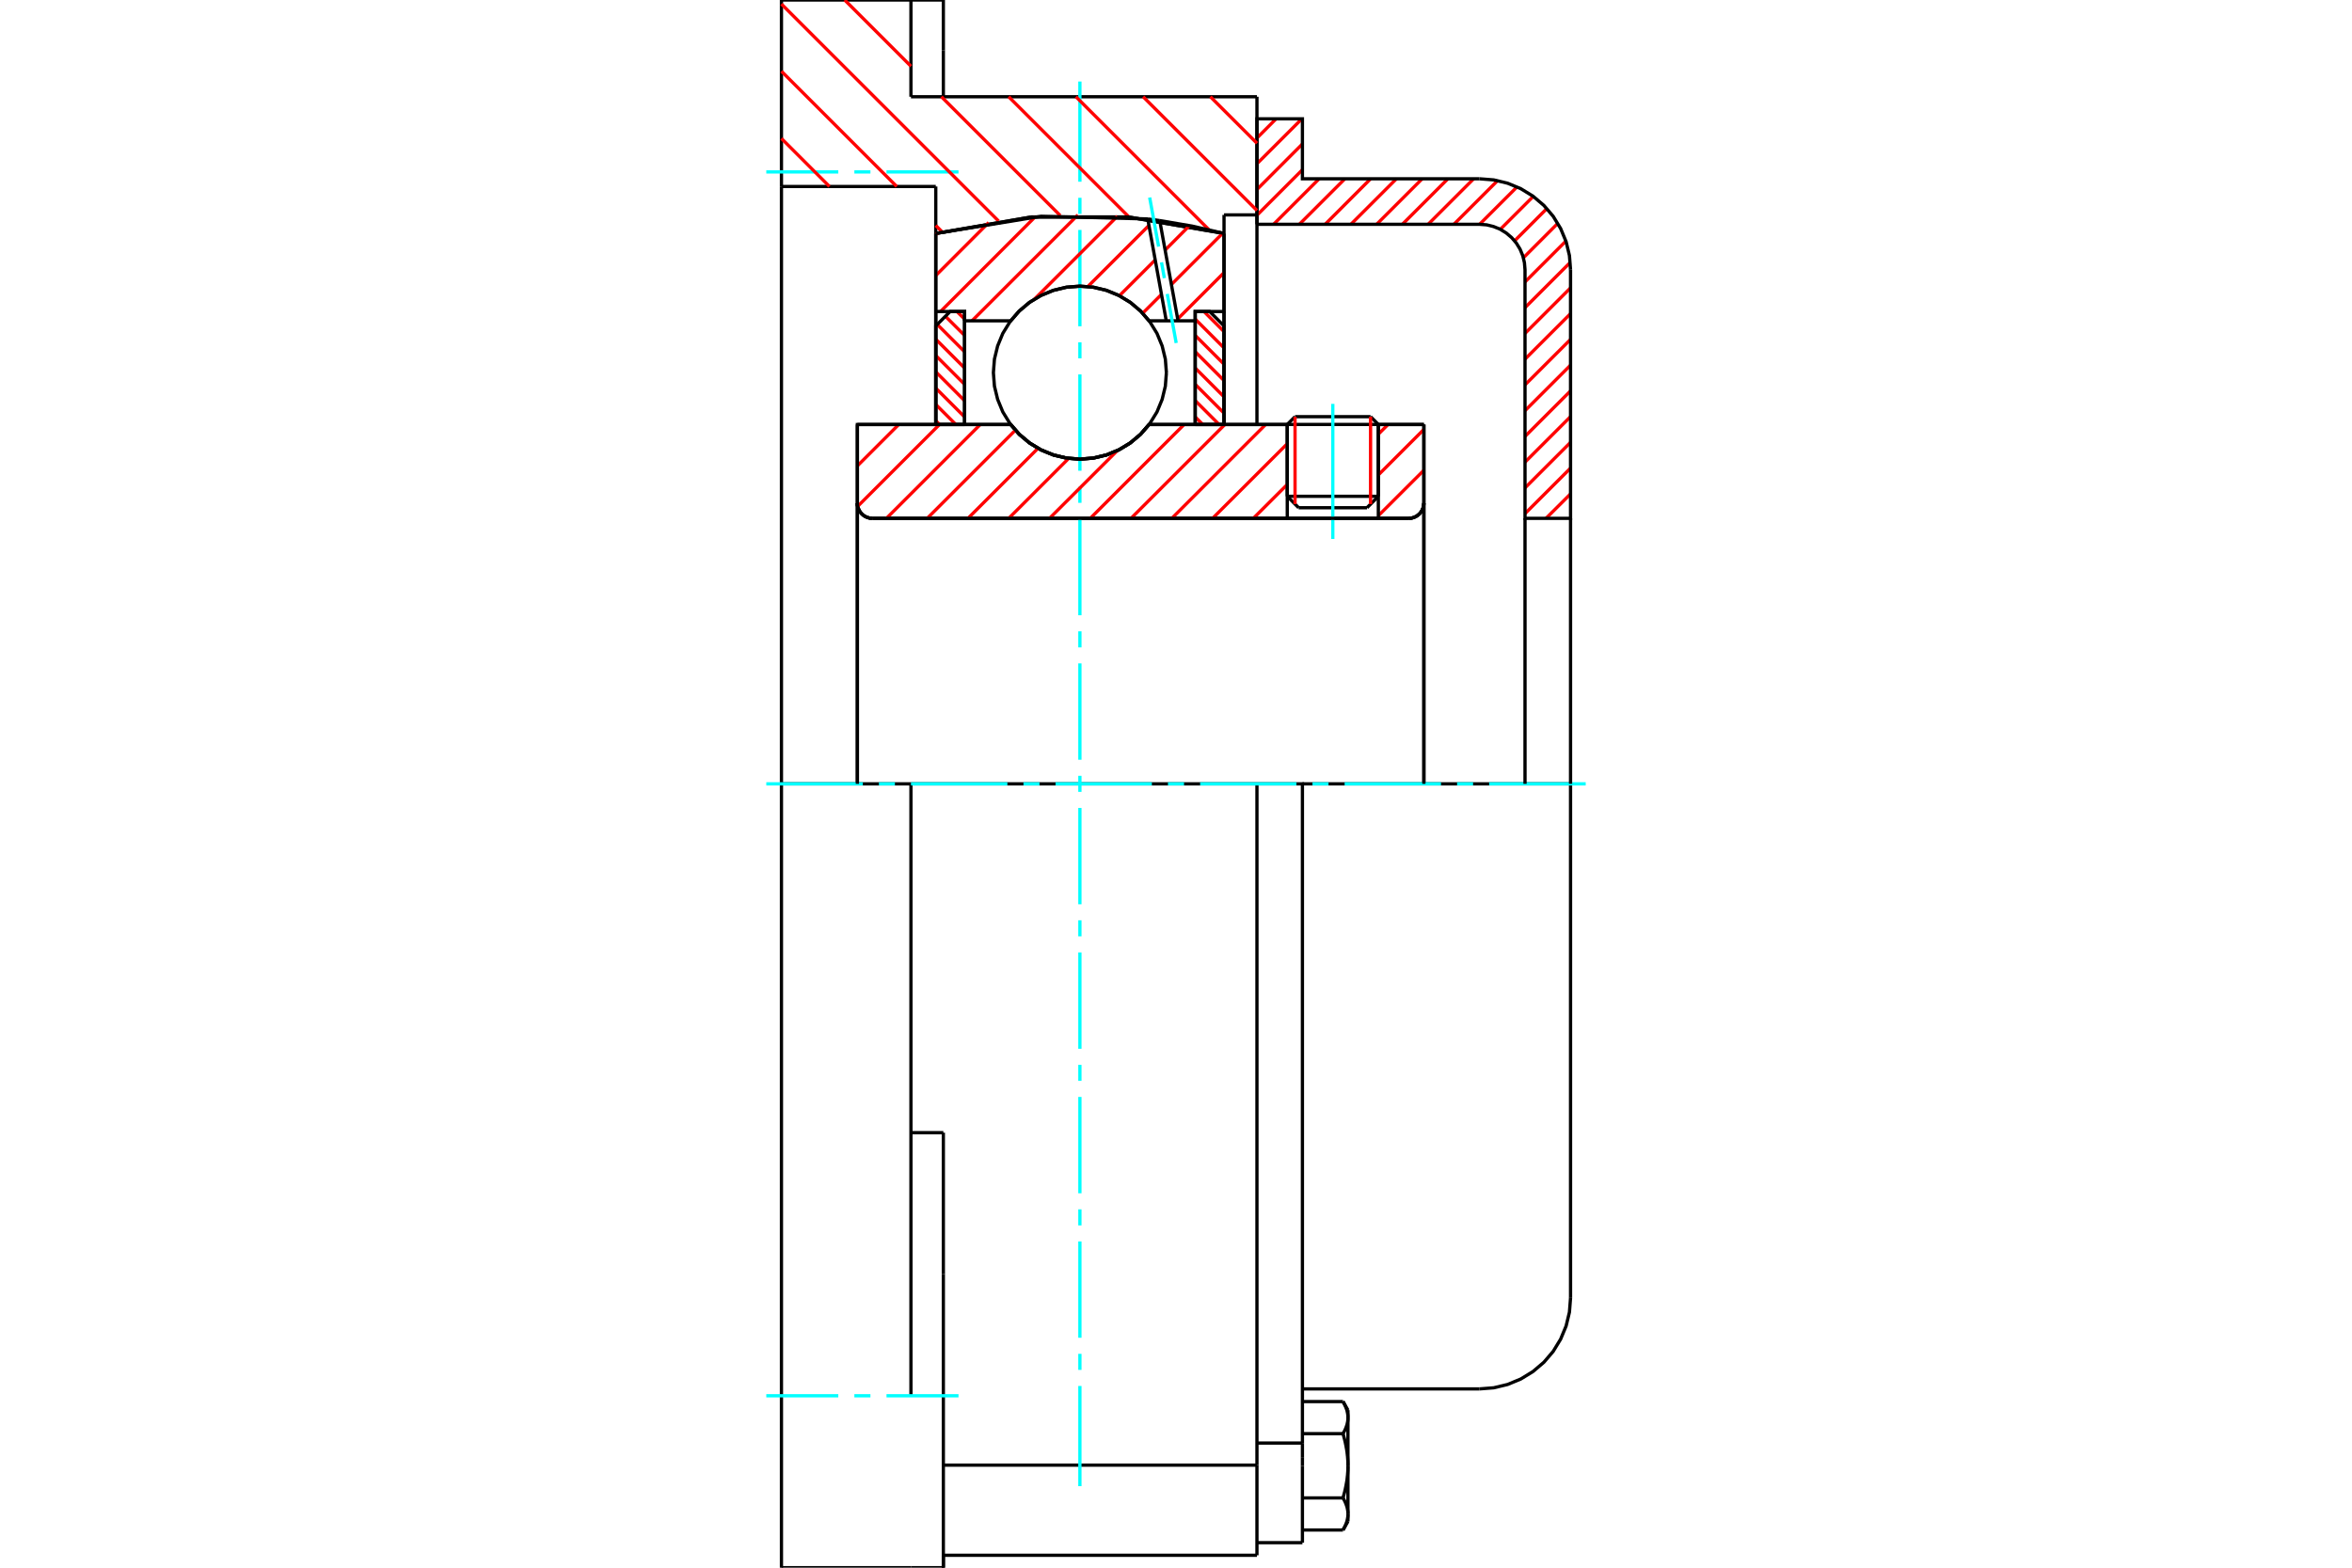 <?xml version="1.0" standalone="no"?>
<!DOCTYPE svg PUBLIC "-//W3C//DTD SVG 1.1//EN"
	"http://www.w3.org/Graphics/SVG/1.1/DTD/svg11.dtd">
<svg xmlns="http://www.w3.org/2000/svg" height="100%" width="100%" viewBox="0 0 36000 24000">
	<rect x="-1800" y="-1200" width="39600" height="26400" style="fill:#FFF"/>
	<g style="fill:none; fill-rule:evenodd" transform="matrix(1 0 0 1 0 0)">
		<g style="fill:none; stroke:#000; stroke-width:50; shape-rendering:geometricPrecision">
			<line x1="21097" y1="6498" x2="19703" y2="6498"/>
			<line x1="19822" y1="6379" x2="20978" y2="6379"/>
			<line x1="19703" y1="7598" x2="21097" y2="7598"/>
			<line x1="20923" y1="7773" x2="19877" y2="7773"/>
			<polyline points="21561,7935 21598,7933 21633,7924 21667,7910 21698,7891 21726,7867 21749,7840 21768,7809 21782,7775 21791,7740 21794,7703"/>
			<line x1="21794" y1="6499" x2="21794" y2="7703"/>
			<line x1="21097" y1="6499" x2="21794" y2="6499"/>
			<line x1="17588" y1="6499" x2="19703" y2="6499"/>
			<polyline points="15470,6499 15605,6653 15762,6784 15937,6889 16126,6966 16325,7013 16529,7029 16733,7013 16932,6966 17121,6889 17296,6784 17453,6653 17588,6499"/>
			<line x1="13123" y1="6499" x2="15470" y2="6499"/>
			<line x1="13123" y1="7703" x2="13123" y2="6499"/>
			<polyline points="13123,7703 13125,7740 13134,7775 13148,7809 13167,7840 13191,7867 13218,7891 13249,7910 13283,7924 13319,7933 13355,7935"/>
			<line x1="21561" y1="7935" x2="13355" y2="7935"/>
			<line x1="21794" y1="7703" x2="21794" y2="12000"/>
			<line x1="13123" y1="7703" x2="13123" y2="12000"/>
			<line x1="19822" y1="6379" x2="19703" y2="6498"/>
			<line x1="21097" y1="6498" x2="20978" y2="6379"/>
			<line x1="20923" y1="7773" x2="21097" y2="7598"/>
			<line x1="19703" y1="7598" x2="19877" y2="7773"/>
			<line x1="19703" y1="6498" x2="19703" y2="7598"/>
			<line x1="21097" y1="7598" x2="21097" y2="6498"/>
			<polyline points="21561,7935 21598,7933 21633,7924 21667,7910 21698,7891 21726,7867 21749,7840 21768,7809 21782,7775 21791,7740 21794,7703"/>
			<polyline points="13123,7703 13125,7740 13134,7775 13148,7809 13167,7840 13191,7867 13218,7891 13249,7910 13283,7924 13319,7933 13355,7935"/>
			<polyline points="19239,23810 19239,22440 19239,22430"/>
			<line x1="14439" y1="22430" x2="19239" y2="22430"/>
			<line x1="13943" y1="1481" x2="19239" y2="1481"/>
			<line x1="19239" y1="12000" x2="19239" y2="22430"/>
			<line x1="19239" y1="12000" x2="13943" y2="12000"/>
			<line x1="14439" y1="17340" x2="13943" y2="17340"/>
			<line x1="13943" y1="12000" x2="11961" y2="12000"/>
			<line x1="14323" y1="2855" x2="11961" y2="2855"/>
			<line x1="14323" y1="3574" x2="14323" y2="2855"/>
			<polyline points="18735,3574 17272,3322 15786,3322 14323,3574"/>
			<line x1="18735" y1="3290" x2="18735" y2="3574"/>
			<line x1="19239" y1="3290" x2="18735" y2="3290"/>
			<line x1="19239" y1="1481" x2="19239" y2="3290"/>
			<line x1="13943" y1="0" x2="13943" y2="1481"/>
			<line x1="11961" y1="0" x2="13943" y2="0"/>
			<line x1="11961" y1="2855" x2="11961" y2="0"/>
			<line x1="18735" y1="3574" x2="18735" y2="6499"/>
			<line x1="14323" y1="6499" x2="14323" y2="3574"/>
			<line x1="19239" y1="3290" x2="19239" y2="6499"/>
			<line x1="11961" y1="12000" x2="11961" y2="2855"/>
			<polyline points="11961,24000 11961,21368 11961,12000"/>
			<line x1="14439" y1="19506" x2="14439" y2="17340"/>
			<line x1="13943" y1="21368" x2="13943" y2="12000"/>
			<line x1="14439" y1="24000" x2="14439" y2="19506"/>
			<line x1="14439" y1="771" x2="14439" y2="0"/>
			<line x1="14439" y1="1481" x2="14439" y2="771"/>
			<line x1="14439" y1="24000" x2="14439" y2="23814"/>
			<line x1="11961" y1="24000" x2="13943" y2="24000"/>
			<line x1="14439" y1="23810" x2="19239" y2="23810"/>
			<line x1="14439" y1="0" x2="13943" y2="0"/>
			<line x1="13943" y1="24000" x2="14439" y2="24000"/>
			<line x1="19239" y1="22092" x2="19935" y2="22092"/>
			<line x1="19935" y1="22318" x2="19935" y2="22092"/>
			<line x1="19935" y1="22440" x2="19935" y2="22318"/>
			<line x1="19935" y1="23617" x2="19935" y2="22440"/>
			<polyline points="19935,22092 19935,12000 19239,12000"/>
			<polyline points="20556,21948 20561,21941 20565,21933 20569,21925 20573,21918 20577,21910 20581,21903 20584,21895 20588,21888 20591,21881 20594,21874 20597,21866 20600,21859 20603,21852 20605,21845 20608,21838 20610,21831 20613,21824 20615,21817 20617,21811 20619,21804 20620,21797 20622,21790 20623,21783 20625,21777 20626,21770 20627,21763 20628,21756 20629,21750 20630,21743 20631,21736 20631,21729 20632,21723 20632,21716 20632,21709 20632,21702"/>
			<polyline points="20632,22440 20632,22426 20632,22413 20632,22400 20631,22386 20631,22373 20630,22359 20629,22346 20628,22332 20627,22319 20626,22305 20625,22292 20623,22278 20622,22265 20620,22251 20619,22237 20617,22224 20615,22210 20613,22196 20610,22182 20608,22168 20605,22155 20603,22140 20600,22126 20597,22112 20594,22098 20591,22083 20588,22069 20584,22054 20581,22039 20577,22025 20573,22010 20569,21995 20565,21979 20561,21964 20556,21948"/>
			<line x1="20632" y1="21702" x2="20632" y2="22440"/>
			<polyline points="20632,23178 20632,23171 20632,23164 20632,23157 20631,23151 20631,23144 20630,23137 20629,23130 20628,23124 20627,23117 20626,23110 20625,23103 20623,23097 20622,23090 20620,23083 20619,23076 20617,23069 20615,23063 20613,23056 20610,23049 20608,23042 20605,23035 20603,23028 20600,23021 20597,23014 20594,23006 20591,22999 20588,22992 20584,22985 20581,22977 20577,22970 20573,22962 20569,22955 20565,22947 20561,22939 20556,22932"/>
			<line x1="20632" y1="22440" x2="20632" y2="23178"/>
			<polyline points="20556,22932 20561,22916 20565,22901 20569,22885 20573,22870 20577,22855 20581,22841 20584,22826 20588,22811 20591,22797 20594,22782 20597,22768 20600,22754 20603,22740 20605,22725 20608,22712 20610,22698 20613,22684 20615,22670 20617,22656 20619,22643 20620,22629 20622,22615 20623,22602 20625,22588 20626,22575 20627,22561 20628,22548 20629,22534 20630,22521 20631,22507 20631,22494 20632,22480 20632,22467 20632,22454 20632,22440"/>
			<line x1="20632" y1="23178" x2="20632" y2="23292"/>
			<polyline points="20556,23423 20561,23416 20565,23408 20569,23400 20573,23393 20577,23385 20581,23378 20584,23370 20588,23363 20591,23356 20594,23349 20597,23341 20600,23334 20603,23327 20605,23320 20608,23313 20610,23306 20613,23299 20615,23292 20617,23286 20619,23279 20620,23272 20622,23265 20623,23258 20625,23252 20626,23245 20627,23238 20628,23231 20629,23225 20630,23218 20631,23211 20631,23204 20632,23198 20632,23191 20632,23184 20632,23178"/>
			<polyline points="20632,21702 20632,21696 20632,21689 20632,21682 20631,21676 20631,21669 20630,21662 20629,21655 20628,21649 20627,21642 20626,21635 20625,21628 20623,21622 20622,21615 20620,21608 20619,21601 20617,21594 20615,21587 20613,21581 20610,21574 20608,21567 20605,21560 20603,21553 20600,21546 20597,21539 20594,21531 20591,21524 20588,21517 20584,21510 20581,21502 20577,21495 20573,21487 20569,21480 20565,21472 20561,21464 20556,21457"/>
			<line x1="20632" y1="21588" x2="20632" y2="21702"/>
			<line x1="19935" y1="23423" x2="20556" y2="23423"/>
			<line x1="19935" y1="22932" x2="20556" y2="22932"/>
			<line x1="19935" y1="21948" x2="20556" y2="21948"/>
			<line x1="19935" y1="21457" x2="20556" y2="21457"/>
			<polyline points="24039,12000 22645,12000 19935,12000"/>
			<line x1="24039" y1="19870" x2="24039" y2="12000"/>
			<line x1="19239" y1="23617" x2="19935" y2="23617"/>
			<line x1="20556" y1="23423" x2="20632" y2="23292"/>
			<line x1="20632" y1="21588" x2="20556" y2="21457"/>
			<polyline points="22645,21263 22863,21246 23076,21195 23278,21111 23464,20997 23631,20855 23773,20689 23887,20502 23971,20300 24022,20088 24039,19870"/>
			<line x1="19935" y1="21263" x2="22645" y2="21263"/>
		</g>
		<g style="fill:none; stroke:#0FF; stroke-width:50; shape-rendering:geometricPrecision">
			<line x1="20400" y1="8251" x2="20400" y2="6183"/>
			<line x1="16529" y1="22752" x2="16529" y2="21218"/>
			<line x1="16529" y1="20972" x2="16529" y2="20726"/>
			<line x1="16529" y1="20480" x2="16529" y2="19005"/>
			<line x1="16529" y1="18760" x2="16529" y2="18514"/>
			<line x1="16529" y1="18268" x2="16529" y2="16793"/>
			<line x1="16529" y1="16547" x2="16529" y2="16302"/>
			<line x1="16529" y1="16056" x2="16529" y2="14581"/>
			<line x1="16529" y1="14335" x2="16529" y2="14089"/>
			<line x1="16529" y1="13844" x2="16529" y2="12369"/>
			<line x1="16529" y1="12123" x2="16529" y2="11877"/>
			<line x1="16529" y1="11631" x2="16529" y2="10156"/>
			<line x1="16529" y1="9911" x2="16529" y2="9665"/>
			<line x1="16529" y1="9419" x2="16529" y2="7944"/>
			<line x1="16529" y1="7698" x2="16529" y2="7453"/>
			<line x1="16529" y1="7207" x2="16529" y2="5732"/>
			<line x1="16529" y1="5486" x2="16529" y2="5240"/>
			<line x1="16529" y1="4995" x2="16529" y2="3520"/>
			<line x1="16529" y1="3274" x2="16529" y2="3028"/>
			<line x1="16529" y1="2782" x2="16529" y2="1248"/>
			<line x1="11729" y1="12000" x2="13207" y2="12000"/>
			<line x1="13453" y1="12000" x2="13698" y2="12000"/>
			<line x1="13944" y1="12000" x2="15419" y2="12000"/>
			<line x1="15665" y1="12000" x2="15911" y2="12000"/>
			<line x1="16156" y1="12000" x2="17631" y2="12000"/>
			<line x1="17877" y1="12000" x2="18123" y2="12000"/>
			<line x1="18369" y1="12000" x2="19844" y2="12000"/>
			<line x1="20089" y1="12000" x2="20335" y2="12000"/>
			<line x1="20581" y1="12000" x2="22056" y2="12000"/>
			<line x1="22302" y1="12000" x2="22547" y2="12000"/>
			<line x1="22793" y1="12000" x2="24271" y2="12000"/>
			<line x1="11729" y1="2632" x2="12831" y2="2632"/>
			<line x1="13077" y1="2632" x2="13323" y2="2632"/>
			<line x1="13569" y1="2632" x2="14671" y2="2632"/>
			<line x1="11729" y1="21368" x2="12831" y2="21368"/>
			<line x1="13077" y1="21368" x2="13323" y2="21368"/>
			<line x1="13569" y1="21368" x2="14671" y2="21368"/>
		</g>
		<g style="fill:none; stroke:#F00; stroke-width:50; shape-rendering:geometricPrecision">
			<line x1="24039" y1="7561" x2="23664" y2="7935"/>
			<line x1="24039" y1="7166" x2="23342" y2="7863"/>
			<line x1="24039" y1="6772" x2="23342" y2="7469"/>
			<line x1="24039" y1="6378" x2="23342" y2="7075"/>
			<line x1="24039" y1="5984" x2="23342" y2="6681"/>
			<line x1="24039" y1="5590" x2="23342" y2="6287"/>
			<line x1="24039" y1="5196" x2="23342" y2="5892"/>
			<line x1="24039" y1="4801" x2="23342" y2="5498"/>
			<line x1="24039" y1="4407" x2="23342" y2="5104"/>
			<line x1="24034" y1="4018" x2="23342" y2="4710"/>
			<line x1="23967" y1="3691" x2="23342" y2="4316"/>
			<line x1="23843" y1="3420" x2="23317" y2="3947"/>
			<line x1="23676" y1="3193" x2="23183" y2="3687"/>
			<line x1="23469" y1="3006" x2="22964" y2="3511"/>
			<line x1="23220" y1="2861" x2="22647" y2="3434"/>
			<line x1="22922" y1="2765" x2="22253" y2="3434"/>
			<line x1="22556" y1="2737" x2="21859" y2="3434"/>
			<line x1="22162" y1="2737" x2="21465" y2="3434"/>
			<line x1="21768" y1="2737" x2="21071" y2="3434"/>
			<line x1="21374" y1="2737" x2="20677" y2="3434"/>
			<line x1="20979" y1="2737" x2="20283" y2="3434"/>
			<line x1="20585" y1="2737" x2="19888" y2="3434"/>
			<line x1="20191" y1="2737" x2="19494" y2="3434"/>
			<line x1="19935" y1="2598" x2="19239" y2="3295"/>
			<line x1="19935" y1="2204" x2="19239" y2="2901"/>
			<line x1="19927" y1="1819" x2="19239" y2="2507"/>
			<line x1="19532" y1="1819" x2="19239" y2="2113"/>
		</g>
		<g style="fill:none; stroke:#000; stroke-width:50; shape-rendering:geometricPrecision">
			<polyline points="19239,3434 19239,1819 19935,1819 19935,2737 22645,2737"/>
			<polyline points="24039,4130 24022,3912 23971,3700 23887,3498 23773,3311 23631,3145 23464,3003 23278,2889 23076,2805 22863,2754 22645,2737"/>
			<polyline points="24039,4130 24039,7935 23342,7935 23342,4130 23333,4021 23308,3915 23266,3814 23209,3721 23138,3638 23055,3567 22961,3509 22860,3468 22754,3442 22645,3434 19239,3434"/>
			<line x1="24039" y1="12000" x2="24039" y2="7935"/>
			<line x1="23342" y1="7935" x2="23342" y2="12000"/>
		</g>
		<g style="fill:none; stroke:#F00; stroke-width:50; shape-rendering:geometricPrecision">
			<line x1="18526" y1="1481" x2="19239" y2="2193"/>
			<line x1="17497" y1="1481" x2="19239" y2="3222"/>
			<line x1="16468" y1="1481" x2="18510" y2="3523"/>
			<line x1="15439" y1="1481" x2="17285" y2="3327"/>
			<line x1="12929" y1="0" x2="13943" y2="1014"/>
			<line x1="14409" y1="1481" x2="16228" y2="3300"/>
			<line x1="11961" y1="62" x2="15284" y2="3384"/>
			<line x1="11961" y1="1091" x2="13725" y2="2855"/>
			<line x1="14323" y1="3452" x2="14420" y2="3550"/>
			<line x1="11961" y1="2120" x2="12696" y2="2855"/>
		</g>
		<g style="fill:none; stroke:#000; stroke-width:50; shape-rendering:geometricPrecision">
			<polyline points="18735,3574 17272,3322 15786,3322 14323,3574"/>
		</g>
		<g style="fill:none; stroke:#F00; stroke-width:50; shape-rendering:geometricPrecision">
			<line x1="20978" y1="6379" x2="20978" y2="7717"/>
			<line x1="19822" y1="7717" x2="19822" y2="6379"/>
			<line x1="14323" y1="6441" x2="14381" y2="6499"/>
			<line x1="14323" y1="6192" x2="14630" y2="6499"/>
			<line x1="14323" y1="5942" x2="14764" y2="6383"/>
			<line x1="14323" y1="5692" x2="14764" y2="6134"/>
			<line x1="14323" y1="5443" x2="14764" y2="5884"/>
			<line x1="14323" y1="5193" x2="14764" y2="5634"/>
			<line x1="14346" y1="4967" x2="14764" y2="5385"/>
			<line x1="14470" y1="4842" x2="14764" y2="5135"/>
			<line x1="14647" y1="4769" x2="14764" y2="4885"/>
		</g>
		<g style="fill:none; stroke:#000; stroke-width:50; shape-rendering:geometricPrecision">
			<polyline points="14764,6499 14764,4769 14543,4769 14323,4990 14323,6499 14764,6499"/>
		</g>
		<g style="fill:none; stroke:#F00; stroke-width:50; shape-rendering:geometricPrecision">
			<line x1="18428" y1="4769" x2="18735" y2="5077"/>
			<line x1="18294" y1="4885" x2="18735" y2="5326"/>
			<line x1="18294" y1="5135" x2="18735" y2="5576"/>
			<line x1="18294" y1="5384" x2="18735" y2="5826"/>
			<line x1="18294" y1="5634" x2="18735" y2="6075"/>
			<line x1="18294" y1="5884" x2="18735" y2="6325"/>
			<line x1="18294" y1="6133" x2="18660" y2="6499"/>
			<line x1="18294" y1="6383" x2="18411" y2="6499"/>
		</g>
		<g style="fill:none; stroke:#000; stroke-width:50; shape-rendering:geometricPrecision">
			<polyline points="18294,6499 18294,4769 18515,4769 18735,4990 18735,6499 18294,6499"/>
			<polyline points="17853,5705 17837,5498 17788,5296 17709,5104 17600,4927 17465,4769 17307,4634 17130,4525 16938,4446 16736,4397 16529,4381 16322,4397 16120,4446 15928,4525 15751,4634 15593,4769 15458,4927 15349,5104 15270,5296 15221,5498 15205,5705 15221,5912 15270,6114 15349,6306 15458,6483 15593,6641 15751,6776 15928,6885 16120,6964 16322,7013 16529,7029 16736,7013 16938,6964 17130,6885 17307,6776 17465,6641 17600,6483 17709,6306 17788,6114 17837,5912 17853,5705"/>
		</g>
		<g style="fill:none; stroke:#F00; stroke-width:50; shape-rendering:geometricPrecision">
			<line x1="18735" y1="4174" x2="18026" y2="4883"/>
			<line x1="18715" y1="3570" x2="17930" y2="4355"/>
			<line x1="17778" y1="4507" x2="17490" y2="4795"/>
			<line x1="18207" y1="3454" x2="17834" y2="3828"/>
			<line x1="17682" y1="3979" x2="17133" y2="4528"/>
			<line x1="17586" y1="3451" x2="16650" y2="4387"/>
			<line x1="17102" y1="3311" x2="15834" y2="4579"/>
			<line x1="16498" y1="3291" x2="14878" y2="4911"/>
			<line x1="15845" y1="3319" x2="14396" y2="4769"/>
			<line x1="15133" y1="3407" x2="14323" y2="4218"/>
			<line x1="14348" y1="3569" x2="14323" y2="3594"/>
		</g>
		<g style="fill:none; stroke:#000; stroke-width:50; shape-rendering:geometricPrecision">
			<polyline points="14323,6499 14323,4769 14323,3574"/>
			<polyline points="17568,3352 15935,3311 14323,3574"/>
			<polyline points="17751,3377 17660,3364 17568,3352"/>
			<polyline points="18735,3574 18246,3461 17751,3377"/>
			<polyline points="18735,3574 18735,4769 18294,4769 18294,4911 18294,6499"/>
			<polyline points="18294,4911 18031,4911 17851,4911 17588,4911 17453,4757 17296,4626 17121,4521 16932,4444 16733,4397 16529,4381 16325,4397 16126,4444 15937,4521 15762,4626 15605,4757 15470,4911 14764,4911 14764,6499"/>
			<polyline points="14764,4911 14764,4769 14323,4769"/>
			<line x1="18735" y1="4769" x2="18735" y2="6499"/>
		</g>
		<g style="fill:none; stroke:#0FF; stroke-width:50; shape-rendering:geometricPrecision">
			<line x1="18003" y1="5251" x2="17866" y2="4500"/>
			<line x1="17822" y1="4258" x2="17778" y2="4016"/>
			<line x1="17734" y1="3775" x2="17597" y2="3024"/>
		</g>
		<g style="fill:none; stroke:#000; stroke-width:50; shape-rendering:geometricPrecision">
			<line x1="17851" y1="4911" x2="17568" y2="3352"/>
			<line x1="18031" y1="4911" x2="17751" y2="3377"/>
		</g>
		<g style="fill:none; stroke:#F00; stroke-width:50; shape-rendering:geometricPrecision">
			<line x1="21794" y1="7199" x2="21097" y2="7895"/>
			<line x1="21794" y1="6574" x2="21097" y2="7271"/>
			<line x1="21245" y1="6499" x2="21097" y2="6647"/>
			<line x1="19703" y1="7417" x2="19184" y2="7935"/>
			<line x1="19703" y1="6793" x2="18560" y2="7935"/>
			<line x1="19372" y1="6499" x2="17936" y2="7935"/>
			<line x1="18748" y1="6499" x2="17312" y2="7935"/>
			<line x1="18124" y1="6499" x2="16688" y2="7935"/>
			<line x1="17101" y1="6899" x2="16064" y2="7935"/>
			<line x1="16358" y1="7017" x2="15440" y2="7935"/>
			<line x1="15888" y1="6863" x2="14816" y2="7935"/>
			<line x1="15541" y1="6586" x2="14192" y2="7935"/>
			<line x1="15004" y1="6499" x2="13568" y2="7935"/>
			<line x1="14380" y1="6499" x2="13128" y2="7751"/>
			<line x1="13756" y1="6499" x2="13123" y2="7132"/>
			<line x1="13132" y1="6499" x2="13123" y2="6508"/>
		</g>
		<g style="fill:none; stroke:#000; stroke-width:50; shape-rendering:geometricPrecision">
			<line x1="21794" y1="12000" x2="21794" y2="6499"/>
			<polyline points="21561,7935 21598,7933 21633,7924 21667,7910 21698,7891 21726,7867 21749,7840 21768,7809 21782,7775 21791,7740 21794,7703"/>
			<polyline points="21561,7935 21097,7935 21097,6499"/>
			<polyline points="21097,7935 19703,7935 19703,6499"/>
			<line x1="19703" y1="7935" x2="13355" y2="7935"/>
			<polyline points="13123,7703 13125,7740 13134,7775 13148,7809 13167,7840 13191,7867 13218,7891 13249,7910 13283,7924 13319,7933 13355,7935"/>
			<polyline points="13123,7703 13123,6499 13564,6499 15470,6499 15605,6653 15762,6784 15937,6889 16126,6966 16325,7013 16529,7029 16733,7013 16932,6966 17121,6889 17296,6784 17453,6653 17588,6499 19703,6499"/>
			<line x1="21097" y1="6499" x2="21794" y2="6499"/>
			<line x1="13123" y1="12000" x2="13123" y2="7703"/>
		</g>
	</g>
</svg>
